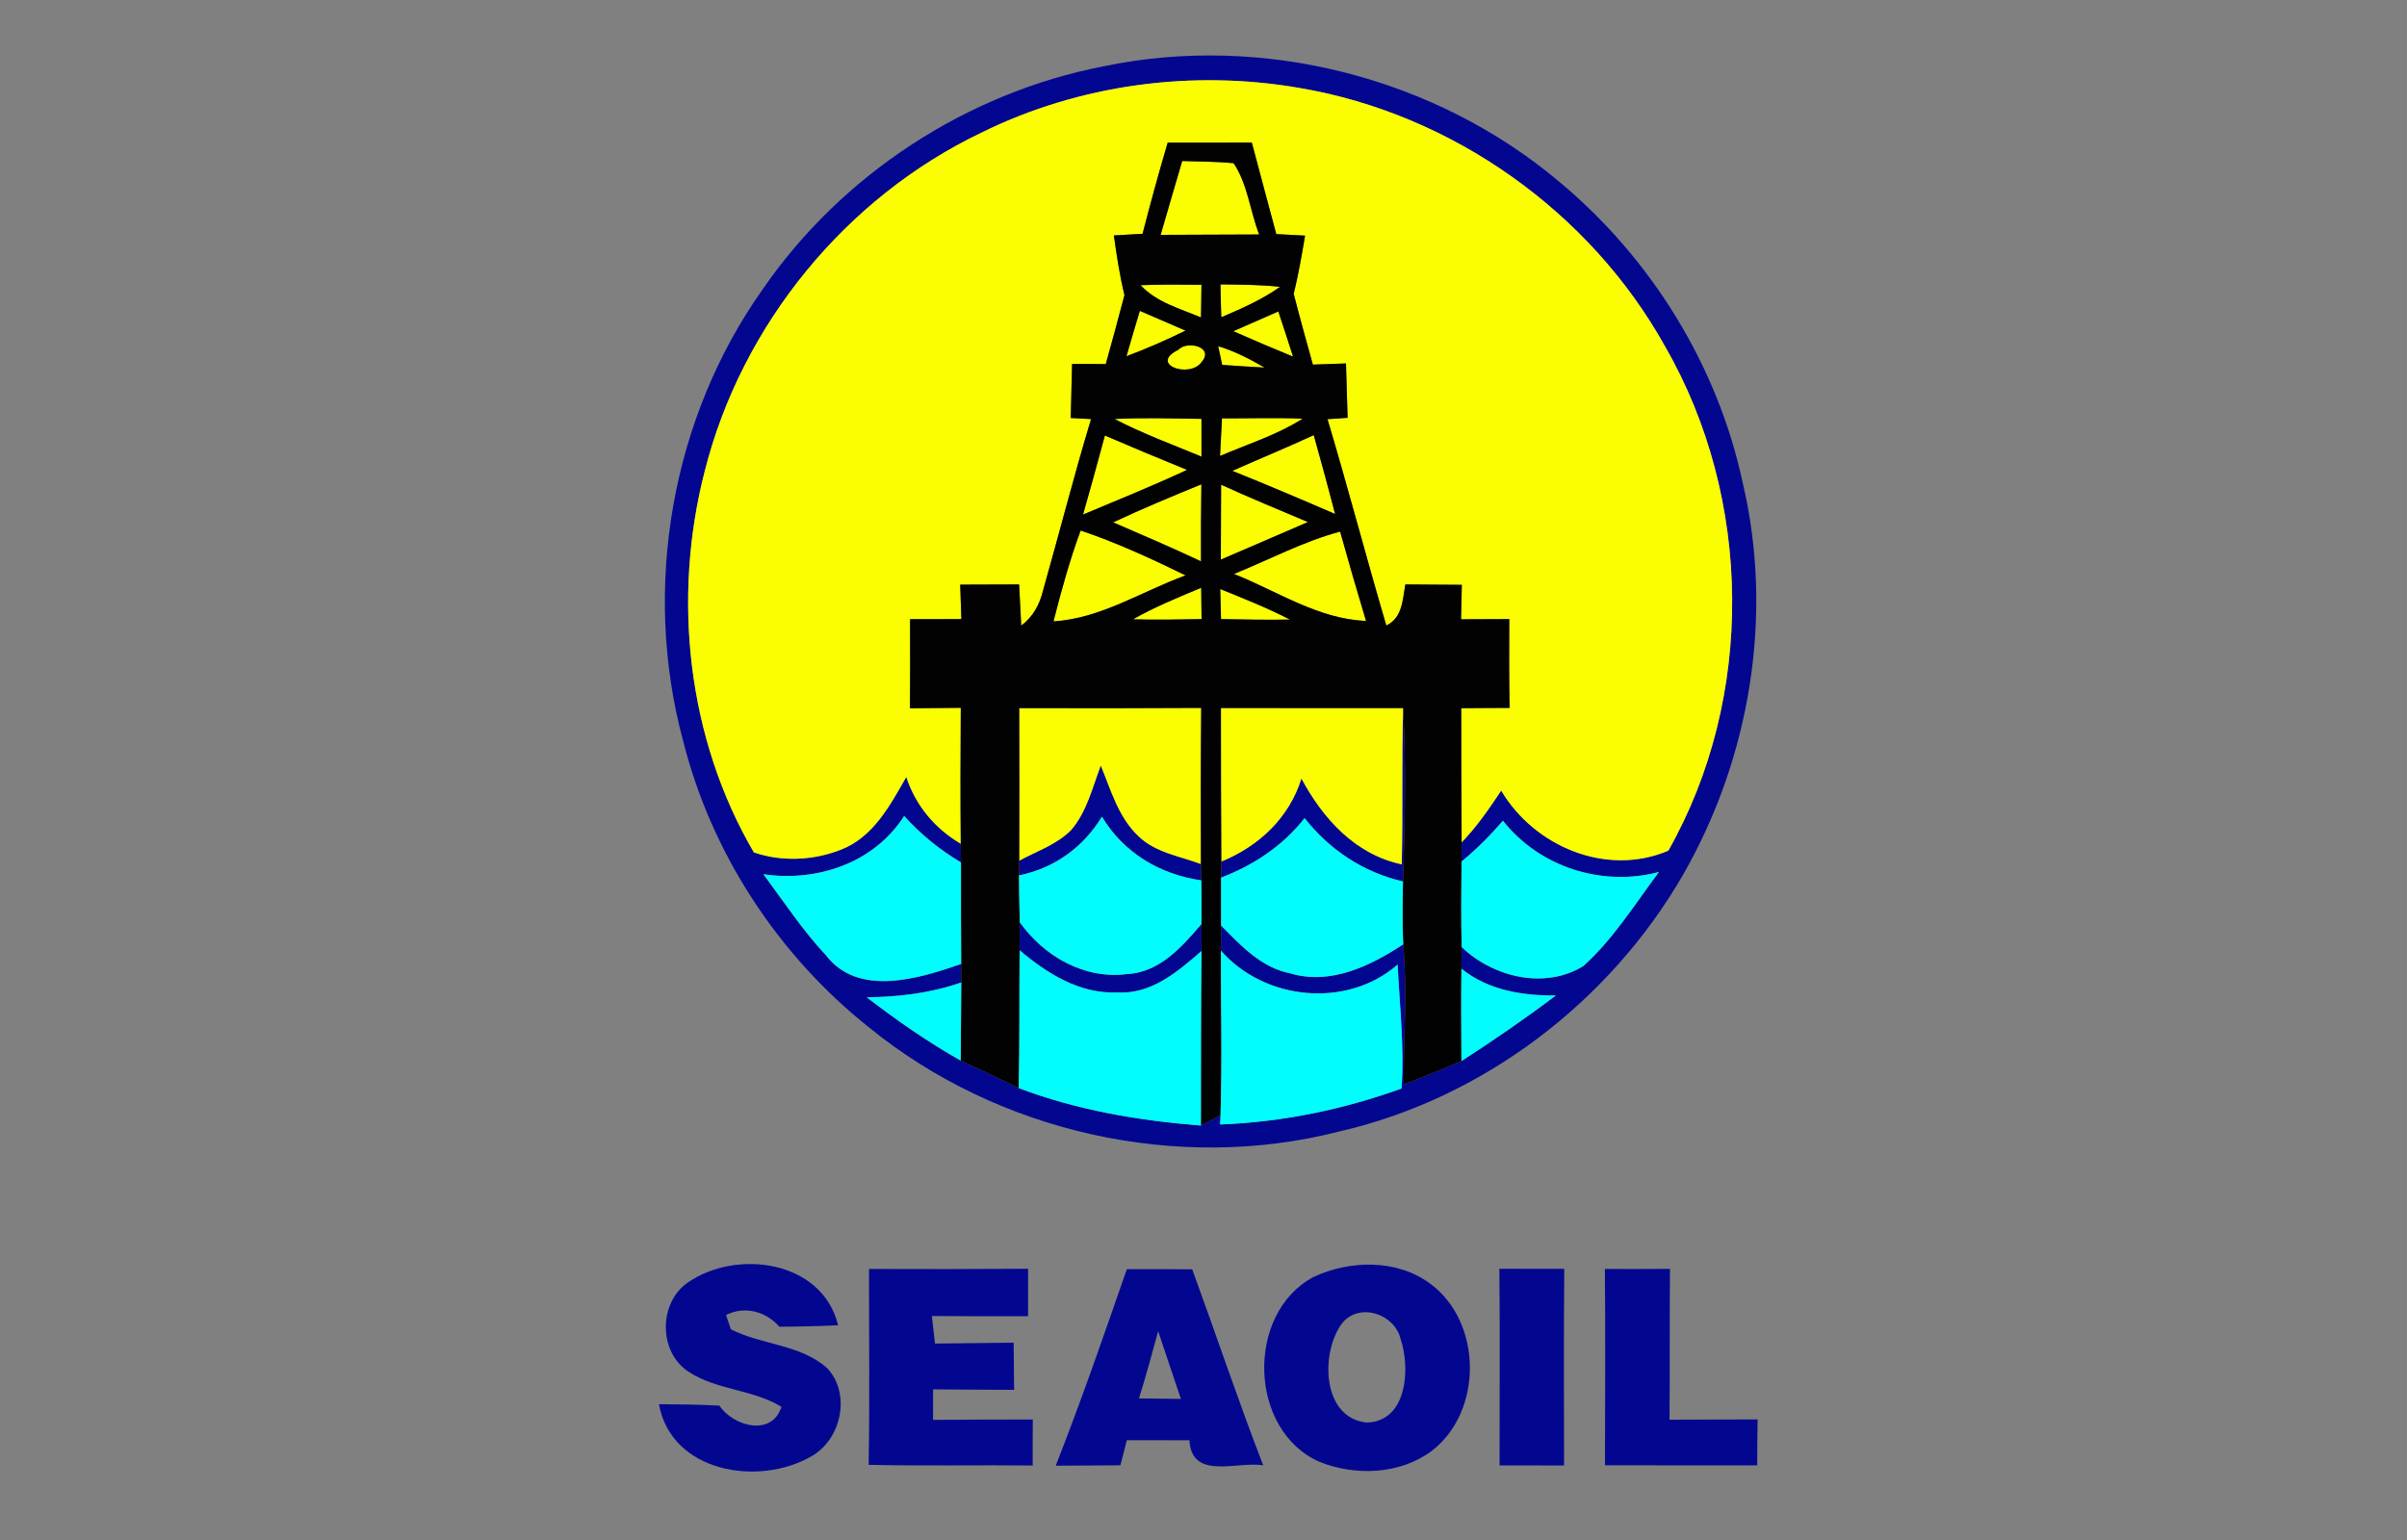 <?xml version="1.0" encoding="UTF-8" ?>
<!DOCTYPE svg PUBLIC "-//W3C//DTD SVG 1.1//EN" "http://www.w3.org/Graphics/SVG/1.1/DTD/svg11.dtd">
<svg width="250pt" height="160pt" viewBox="0 0 250 160" version="1.1" xmlns="http://www.w3.org/2000/svg">
<rect x="0" y="0" width="250" height="160" fill="#808080" stroke="none"/>
<g id="#ffffffff">
</g>
<g id="#030790ff">
<path fill="#030790" opacity="1.00" d=" M 114.61 6.89 C 131.12 3.44 149.09 8.03 161.97 18.90 C 171.49 26.83 178.38 37.95 180.99 50.09 C 184.25 63.83 181.80 78.71 174.79 90.92 C 167.15 104.13 154.01 114.14 139.09 117.56 C 122.31 121.86 103.65 117.66 90.24 106.73 C 80.82 99.24 73.88 88.64 70.95 76.97 C 66.67 61.13 69.72 43.44 79.22 30.05 C 87.42 18.13 100.41 9.65 114.61 6.89 M 101.92 13.79 C 87.83 20.53 77.04 33.75 73.21 48.90 C 69.79 62.09 71.38 76.75 78.30 88.56 C 81.21 89.56 84.49 89.40 87.34 88.28 C 90.70 86.98 92.45 83.67 94.13 80.72 C 95.10 83.69 97.11 86.09 99.79 87.66 C 99.80 88.14 99.80 89.12 99.81 89.60 C 97.61 88.30 95.62 86.68 93.91 84.78 C 90.80 89.65 84.87 91.66 79.29 90.83 C 81.41 93.67 83.36 96.66 85.79 99.25 C 89.14 103.63 95.45 101.67 99.83 100.15 C 99.83 100.63 99.83 101.59 99.84 102.07 C 96.68 103.19 93.36 103.57 90.03 103.62 C 93.14 106.01 96.36 108.26 99.78 110.19 C 101.80 111.12 103.80 112.08 105.81 113.05 C 111.87 115.35 118.28 116.43 124.73 116.94 C 125.24 116.67 126.26 116.13 126.77 115.86 L 126.73 116.83 C 133.17 116.58 139.52 115.28 145.57 113.09 C 145.87 108.79 145.37 104.51 145.16 100.22 C 139.90 104.81 131.35 103.96 126.81 98.77 C 126.81 98.12 126.83 96.81 126.83 96.16 C 128.88 98.25 131.03 100.56 134.04 101.13 C 138.18 102.37 142.35 100.36 145.74 98.11 C 146.18 102.95 145.79 107.82 145.79 112.67 C 147.81 111.90 149.81 111.10 151.79 110.24 C 155.14 108.08 158.41 105.83 161.59 103.43 C 158.10 103.45 154.59 102.89 151.79 100.65 C 151.80 100.08 151.80 98.95 151.81 98.39 C 155.07 101.53 160.44 102.83 164.45 100.37 C 167.57 97.56 169.80 93.94 172.30 90.60 C 166.39 92.16 159.89 90.09 156.10 85.27 C 154.78 86.80 153.37 88.23 151.80 89.51 C 151.81 89.01 151.81 88.01 151.81 87.52 C 153.39 85.89 154.67 84.02 155.92 82.14 C 159.38 87.97 166.87 91.11 173.28 88.38 C 182.28 72.48 182.06 51.85 172.96 36.03 C 165.18 22.01 150.84 11.84 135.03 9.15 C 123.87 7.20 112.10 8.76 101.92 13.79 Z" />
<path fill="#030790" opacity="1.00" d=" M 145.74 73.57 C 146.05 79.57 145.92 85.58 145.72 91.58 C 141.62 90.64 138.09 88.30 135.50 85.00 C 133.26 87.87 130.21 89.89 126.83 91.18 C 126.84 90.76 126.85 89.93 126.85 89.51 C 130.75 87.92 133.90 84.97 135.17 80.88 C 137.40 85.04 140.76 88.78 145.59 89.80 C 145.72 84.39 145.57 78.98 145.74 73.57 Z" />
<path fill="#030790" opacity="1.00" d=" M 111.24 86.25 C 112.88 84.35 113.46 81.83 114.33 79.53 C 115.38 82.06 116.15 84.88 118.20 86.83 C 119.95 88.58 122.51 88.93 124.73 89.77 L 124.77 91.47 C 120.49 90.86 116.69 88.60 114.45 84.85 C 112.52 88.03 109.50 90.21 105.84 90.95 L 105.86 89.42 C 107.68 88.43 109.75 87.75 111.24 86.25 Z" />
<path fill="#030790" opacity="1.00" d=" M 105.92 95.82 C 108.43 99.35 112.62 101.77 117.04 101.20 C 120.41 101.05 122.76 98.38 124.79 96.00 C 124.79 96.70 124.79 98.11 124.79 98.81 C 122.32 100.96 119.55 103.34 116.03 103.11 C 112.14 103.28 108.75 101.14 105.90 98.73 C 105.91 98.00 105.92 96.55 105.92 95.82 Z" />
<path fill="#030790" opacity="1.00" d=" M 71.38 133.29 C 76.44 129.73 85.40 130.91 87.05 137.69 C 85.02 137.79 82.99 137.83 80.95 137.84 C 79.54 136.25 77.38 135.65 75.41 136.62 C 75.53 136.99 75.78 137.74 75.91 138.11 C 79.12 139.75 83.16 139.66 85.94 142.17 C 88.42 144.85 87.37 149.59 84.25 151.32 C 78.80 154.46 69.73 153.00 68.44 145.89 C 70.54 145.90 72.63 145.93 74.72 146.04 C 76.19 148.23 80.20 149.27 81.16 146.16 C 78.18 144.34 74.43 144.44 71.52 142.52 C 68.40 140.50 68.38 135.43 71.38 133.29 Z" />
<path fill="#030790" opacity="1.00" d=" M 90.26 131.84 C 95.77 131.86 101.27 131.86 106.78 131.82 C 106.78 133.46 106.79 135.11 106.78 136.75 C 103.45 136.77 100.12 136.75 96.79 136.73 C 96.87 137.45 97.03 138.87 97.11 139.59 C 99.83 139.56 102.56 139.54 105.28 139.50 C 105.30 141.13 105.31 142.76 105.33 144.40 C 102.52 144.38 99.71 144.38 96.91 144.35 C 96.91 145.40 96.91 146.46 96.91 147.52 C 100.36 147.48 103.82 147.49 107.27 147.48 C 107.26 149.07 107.25 150.66 107.26 152.26 C 101.58 152.20 95.90 152.32 90.22 152.19 C 90.34 145.41 90.25 138.62 90.26 131.84 Z" />
<path fill="#030790" opacity="1.00" d=" M 117.04 131.86 C 119.30 131.85 121.57 131.86 123.83 131.88 C 126.31 138.66 128.60 145.51 131.20 152.24 C 128.49 151.80 123.76 153.83 123.54 149.64 C 121.37 149.63 119.21 149.63 117.04 149.63 C 116.88 150.28 116.54 151.59 116.37 152.24 C 114.13 152.25 111.89 152.26 109.65 152.28 C 112.30 145.55 114.66 138.70 117.04 131.86 M 118.30 145.29 C 119.75 145.31 121.20 145.32 122.65 145.34 C 121.85 143.00 121.09 140.65 120.29 138.31 C 119.65 140.64 119.02 142.98 118.30 145.29 Z" />
<path fill="#030790" opacity="1.00" d=" M 136.39 132.69 C 140.14 130.91 145.09 130.80 148.52 133.35 C 154.00 137.35 154.05 146.69 148.67 150.77 C 145.38 153.20 140.78 153.37 137.07 151.89 C 129.67 148.66 129.34 136.50 136.39 132.69 M 139.42 137.45 C 137.12 140.46 137.26 147.38 142.00 147.80 C 146.20 147.63 146.49 142.11 145.46 139.07 C 144.81 136.50 141.22 135.29 139.42 137.45 Z" />
<path fill="#030790" opacity="1.00" d=" M 155.73 131.82 C 157.97 131.83 160.22 131.83 162.47 131.83 C 162.41 138.64 162.44 145.45 162.45 152.26 C 160.22 152.25 157.98 152.25 155.75 152.25 C 155.74 145.44 155.80 138.63 155.73 131.82 Z" />
<path fill="#030790" opacity="1.00" d=" M 166.69 131.84 C 168.94 131.85 171.20 131.85 173.45 131.83 C 173.40 137.05 173.45 142.28 173.40 147.50 C 176.45 147.49 179.50 147.49 182.55 147.47 C 182.53 149.06 182.51 150.65 182.51 152.25 C 177.24 152.24 171.97 152.24 166.70 152.24 C 166.71 145.44 166.75 138.64 166.69 131.84 Z" />
</g>
<g id="#fbfe01ff">
<path fill="#fbfe01" opacity="1.00" d=" M 101.92 13.79 C 112.10 8.76 123.87 7.20 135.03 9.15 C 150.84 11.84 165.18 22.01 172.96 36.03 C 182.06 51.85 182.28 72.48 173.28 88.38 C 166.87 91.11 159.38 87.97 155.92 82.14 C 154.67 84.02 153.39 85.89 151.81 87.52 C 151.77 82.87 151.78 78.22 151.77 73.58 C 153.44 73.57 155.11 73.55 156.79 73.55 C 156.74 70.47 156.74 67.40 156.76 64.32 C 155.09 64.33 153.42 64.33 151.75 64.34 C 151.77 63.15 151.80 61.95 151.83 60.76 C 149.87 60.74 147.91 60.73 145.96 60.72 C 145.68 62.32 145.67 64.17 143.99 64.99 C 141.89 57.86 140.01 50.67 137.88 43.55 C 138.40 43.52 139.45 43.44 139.97 43.41 C 139.91 41.52 139.86 39.64 139.80 37.76 C 138.65 37.80 137.50 37.84 136.36 37.88 C 135.68 35.43 135.00 32.99 134.37 30.53 C 134.86 28.53 135.21 26.50 135.55 24.48 C 134.80 24.44 133.31 24.36 132.56 24.32 C 131.72 21.15 130.85 17.98 130.02 14.81 C 127.11 14.83 124.19 14.82 121.28 14.82 C 120.35 17.96 119.49 21.12 118.67 24.29 C 117.92 24.33 116.44 24.42 115.69 24.46 C 115.98 26.54 116.29 28.61 116.79 30.66 C 116.17 33.05 115.51 35.44 114.85 37.82 C 113.68 37.82 112.52 37.82 111.35 37.81 C 111.30 39.68 111.26 41.56 111.21 43.43 C 111.74 43.46 112.80 43.51 113.32 43.54 C 111.54 49.44 110.02 55.40 108.34 61.33 C 108.00 62.77 107.29 64.10 106.07 64.99 C 106.01 63.92 105.90 61.79 105.85 60.72 C 103.81 60.73 101.77 60.74 99.73 60.74 C 99.77 61.93 99.81 63.12 99.85 64.32 C 98.07 64.32 96.29 64.33 94.52 64.33 C 94.53 67.41 94.54 70.50 94.51 73.59 C 96.27 73.57 98.03 73.55 99.79 73.54 C 99.76 78.24 99.74 82.95 99.79 87.66 C 97.11 86.09 95.10 83.69 94.13 80.72 C 92.45 83.67 90.70 86.98 87.34 88.28 C 84.49 89.40 81.21 89.56 78.30 88.56 C 71.38 76.75 69.79 62.09 73.21 48.90 C 77.04 33.75 87.83 20.53 101.92 13.79 Z" />
<path fill="#fbfe01" opacity="1.00" d=" M 120.55 24.40 C 121.30 21.84 122.03 19.28 122.79 16.73 C 124.57 16.79 126.36 16.78 128.13 16.96 C 129.58 19.12 129.84 21.94 130.78 24.36 C 127.37 24.38 123.96 24.39 120.55 24.40 Z" />
<path fill="#fbfe01" opacity="1.00" d=" M 118.47 29.63 C 120.57 29.55 122.68 29.57 124.79 29.59 C 124.77 30.72 124.76 31.85 124.74 32.98 C 122.55 32.06 120.14 31.42 118.47 29.63 Z" />
<path fill="#fbfe01" opacity="1.00" d=" M 126.76 29.55 C 128.82 29.57 130.89 29.58 132.95 29.80 C 131.07 31.14 128.95 32.06 126.85 32.96 C 126.81 31.82 126.78 30.69 126.76 29.55 Z" />
<path fill="#fbfe01" opacity="1.00" d=" M 118.39 32.30 C 119.97 32.98 121.55 33.66 123.13 34.35 C 121.13 35.33 119.09 36.23 117.00 37.01 C 117.45 35.43 117.92 33.86 118.39 32.30 Z" />
<path fill="#fbfe01" opacity="1.00" d=" M 128.10 34.41 C 129.65 33.72 131.21 33.04 132.77 32.36 C 133.29 33.92 133.80 35.48 134.30 37.05 C 132.22 36.20 130.16 35.32 128.10 34.41 Z" />
<path fill="#fbfe01" opacity="1.00" d=" M 122.39 36.34 C 123.28 35.36 126.13 36.03 124.83 37.58 C 123.61 39.38 119.27 37.87 122.39 36.34 Z" />
<path fill="#fbfe01" opacity="1.00" d=" M 126.53 35.97 C 128.23 36.48 129.81 37.30 131.34 38.19 C 129.87 38.11 128.40 38.01 126.94 37.91 C 126.83 37.43 126.63 36.46 126.53 35.97 Z" />
<path fill="#fbfe01" opacity="1.00" d=" M 115.76 43.53 C 118.77 43.38 121.78 43.48 124.79 43.52 C 124.79 44.83 124.79 46.13 124.79 47.44 C 121.77 46.18 118.67 45.05 115.76 43.53 Z" />
<path fill="#fbfe01" opacity="1.00" d=" M 126.92 43.47 C 129.71 43.48 132.51 43.38 135.30 43.50 C 132.63 45.19 129.60 46.14 126.72 47.37 C 126.78 46.07 126.85 44.77 126.92 43.47 Z" />
<path fill="#fbfe01" opacity="1.00" d=" M 114.76 45.25 C 117.59 46.47 120.44 47.66 123.29 48.82 C 119.73 50.47 116.10 51.95 112.49 53.46 C 113.26 50.73 114.03 47.99 114.76 45.25 Z" />
<path fill="#fbfe01" opacity="1.00" d=" M 128.00 48.92 C 130.81 47.67 133.66 46.50 136.45 45.21 C 137.21 47.94 137.96 50.66 138.67 53.40 C 135.13 51.87 131.58 50.36 128.00 48.92 Z" />
<path fill="#fbfe01" opacity="1.00" d=" M 115.62 54.27 C 118.63 52.86 121.70 51.58 124.78 50.32 C 124.74 52.99 124.72 55.65 124.74 58.32 C 121.73 56.90 118.67 55.59 115.62 54.27 Z" />
<path fill="#fbfe01" opacity="1.00" d=" M 126.83 50.36 C 129.80 51.72 132.83 52.96 135.84 54.24 C 132.83 55.55 129.81 56.84 126.80 58.14 C 126.81 55.54 126.82 52.95 126.83 50.36 Z" />
<path fill="#fbfe01" opacity="1.00" d=" M 112.24 55.12 C 115.99 56.38 119.59 58.05 123.14 59.78 C 118.59 61.43 114.37 64.25 109.42 64.56 C 110.23 61.38 111.10 58.21 112.24 55.12 Z" />
<path fill="#fbfe01" opacity="1.00" d=" M 128.17 59.63 C 131.83 58.15 135.35 56.26 139.19 55.23 C 140.05 58.33 140.95 61.43 141.88 64.51 C 136.92 64.32 132.66 61.42 128.17 59.63 Z" />
<path fill="#fbfe01" opacity="1.00" d=" M 117.68 64.34 C 119.94 63.06 122.36 62.07 124.76 61.07 C 124.77 62.15 124.78 63.23 124.80 64.32 C 122.43 64.36 120.05 64.42 117.68 64.34 Z" />
<path fill="#fbfe01" opacity="1.00" d=" M 126.74 61.20 C 129.18 62.19 131.63 63.16 133.97 64.37 C 131.59 64.42 129.20 64.36 126.82 64.32 C 126.79 63.28 126.77 62.24 126.74 61.20 Z" />
<path fill="#fbfe01" opacity="1.00" d=" M 105.86 73.57 C 112.16 73.59 118.46 73.59 124.76 73.55 C 124.71 78.96 124.71 84.36 124.73 89.77 C 122.51 88.93 119.95 88.58 118.20 86.83 C 116.15 84.88 115.38 82.06 114.33 79.53 C 113.46 81.83 112.88 84.35 111.24 86.25 C 109.75 87.75 107.68 88.43 105.86 89.42 C 105.88 84.14 105.87 78.85 105.86 73.57 Z" />
<path fill="#fbfe01" opacity="1.00" d=" M 126.81 73.56 C 133.12 73.57 139.43 73.57 145.74 73.57 C 145.57 78.98 145.72 84.39 145.59 89.80 C 140.76 88.78 137.40 85.04 135.17 80.88 C 133.90 84.97 130.75 87.92 126.85 89.51 C 126.81 84.19 126.82 78.88 126.81 73.56 Z" />
</g>
<g id="#020203ff">
<path fill="#020203" opacity="1.00" d=" M 121.28 14.82 C 124.19 14.82 127.11 14.83 130.02 14.81 C 130.85 17.98 131.72 21.15 132.56 24.32 C 133.31 24.36 134.80 24.44 135.55 24.48 C 135.21 26.50 134.86 28.53 134.37 30.53 C 135.00 32.99 135.68 35.43 136.36 37.88 C 137.50 37.84 138.65 37.80 139.80 37.76 C 139.86 39.64 139.91 41.52 139.97 43.41 C 139.45 43.44 138.40 43.52 137.88 43.55 C 140.01 50.67 141.89 57.86 143.99 64.99 C 145.67 64.17 145.68 62.32 145.96 60.72 C 147.91 60.73 149.87 60.74 151.83 60.76 C 151.80 61.95 151.77 63.15 151.75 64.34 C 153.42 64.33 155.09 64.33 156.76 64.32 C 156.74 67.40 156.74 70.47 156.79 73.55 C 155.11 73.55 153.44 73.57 151.77 73.58 C 151.78 78.22 151.77 82.87 151.81 87.52 C 151.81 88.01 151.81 89.01 151.80 89.51 C 151.77 92.47 151.75 95.43 151.81 98.39 C 151.80 98.95 151.80 100.08 151.79 100.65 C 151.75 103.84 151.77 107.04 151.79 110.24 C 149.81 111.10 147.81 111.90 145.79 112.67 C 145.79 107.82 146.18 102.95 145.74 98.11 C 145.65 95.93 145.66 93.75 145.72 91.58 C 145.92 85.58 146.05 79.57 145.74 73.57 C 139.43 73.57 133.12 73.57 126.81 73.56 C 126.82 78.88 126.81 84.19 126.85 89.51 C 126.85 89.93 126.84 90.76 126.83 91.18 C 126.83 92.84 126.84 94.50 126.83 96.16 C 126.83 96.81 126.81 98.12 126.81 98.77 C 126.80 104.46 126.95 110.16 126.77 115.86 C 126.26 116.13 125.24 116.67 124.73 116.94 C 124.73 110.89 124.73 104.85 124.79 98.81 C 124.79 98.11 124.79 96.70 124.79 96.00 C 124.79 94.49 124.79 92.98 124.77 91.47 L 124.73 89.77 C 124.71 84.36 124.71 78.96 124.76 73.55 C 118.46 73.59 112.16 73.59 105.86 73.57 C 105.87 78.85 105.88 84.14 105.86 89.42 L 105.84 90.95 C 105.84 92.58 105.88 94.20 105.92 95.82 C 105.92 96.55 105.91 98.00 105.90 98.73 C 105.86 103.50 105.91 108.27 105.81 113.05 C 103.80 112.08 101.80 111.12 99.78 110.19 C 99.80 107.48 99.82 104.78 99.84 102.07 C 99.83 101.59 99.83 100.63 99.83 100.15 C 99.80 96.63 99.81 93.12 99.81 89.60 C 99.80 89.12 99.80 88.14 99.79 87.66 C 99.74 82.95 99.76 78.24 99.79 73.54 C 98.03 73.55 96.27 73.57 94.51 73.59 C 94.54 70.50 94.53 67.41 94.52 64.33 C 96.29 64.33 98.07 64.32 99.85 64.32 C 99.81 63.12 99.77 61.93 99.73 60.74 C 101.77 60.74 103.81 60.73 105.85 60.72 C 105.90 61.79 106.01 63.92 106.07 64.99 C 107.29 64.10 108.00 62.77 108.34 61.33 C 110.02 55.40 111.54 49.44 113.32 43.54 C 112.80 43.51 111.74 43.46 111.21 43.43 C 111.26 41.56 111.30 39.68 111.35 37.81 C 112.52 37.82 113.68 37.82 114.85 37.82 C 115.51 35.44 116.17 33.05 116.79 30.66 C 116.29 28.61 115.98 26.54 115.69 24.46 C 116.44 24.42 117.92 24.33 118.67 24.29 C 119.49 21.12 120.35 17.96 121.28 14.82 M 120.55 24.40 C 123.96 24.39 127.37 24.38 130.78 24.36 C 129.84 21.94 129.58 19.12 128.13 16.96 C 126.36 16.78 124.57 16.79 122.79 16.73 C 122.03 19.28 121.30 21.84 120.55 24.40 M 118.47 29.63 C 120.14 31.42 122.55 32.06 124.74 32.98 C 124.76 31.85 124.77 30.72 124.79 29.59 C 122.68 29.57 120.57 29.55 118.47 29.63 M 126.76 29.55 C 126.78 30.69 126.81 31.82 126.85 32.96 C 128.95 32.06 131.07 31.14 132.95 29.80 C 130.89 29.58 128.82 29.57 126.76 29.55 M 118.39 32.30 C 117.92 33.86 117.45 35.43 117.00 37.01 C 119.09 36.23 121.13 35.33 123.13 34.35 C 121.55 33.66 119.97 32.98 118.39 32.30 M 128.10 34.41 C 130.16 35.32 132.22 36.20 134.30 37.05 C 133.80 35.48 133.29 33.92 132.77 32.36 C 131.21 33.04 129.65 33.72 128.10 34.41 M 122.39 36.34 C 119.27 37.87 123.61 39.38 124.83 37.58 C 126.13 36.03 123.28 35.36 122.39 36.34 M 126.53 35.97 C 126.63 36.46 126.83 37.43 126.94 37.91 C 128.40 38.01 129.87 38.11 131.34 38.19 C 129.81 37.30 128.23 36.48 126.53 35.97 M 115.76 43.53 C 118.67 45.05 121.77 46.18 124.79 47.44 C 124.79 46.13 124.79 44.83 124.79 43.52 C 121.78 43.48 118.77 43.38 115.76 43.53 M 126.92 43.47 C 126.85 44.77 126.78 46.07 126.72 47.37 C 129.60 46.14 132.63 45.19 135.30 43.50 C 132.51 43.38 129.71 43.48 126.92 43.47 M 114.76 45.25 C 114.03 47.99 113.26 50.73 112.49 53.46 C 116.10 51.95 119.73 50.47 123.29 48.82 C 120.44 47.66 117.59 46.47 114.76 45.25 M 128.00 48.92 C 131.58 50.36 135.13 51.87 138.67 53.40 C 137.96 50.66 137.21 47.94 136.45 45.21 C 133.66 46.50 130.81 47.67 128.00 48.92 M 115.62 54.27 C 118.67 55.59 121.73 56.90 124.74 58.32 C 124.72 55.65 124.74 52.99 124.78 50.32 C 121.70 51.58 118.63 52.86 115.62 54.27 M 126.83 50.36 C 126.82 52.95 126.81 55.54 126.80 58.14 C 129.81 56.84 132.83 55.55 135.84 54.24 C 132.83 52.96 129.80 51.72 126.83 50.36 M 112.24 55.12 C 111.10 58.21 110.23 61.38 109.42 64.56 C 114.37 64.25 118.59 61.43 123.14 59.78 C 119.59 58.05 115.99 56.38 112.24 55.12 M 128.17 59.63 C 132.66 61.42 136.92 64.32 141.88 64.51 C 140.95 61.43 140.05 58.33 139.19 55.23 C 135.35 56.26 131.83 58.15 128.17 59.63 M 117.68 64.34 C 120.05 64.42 122.43 64.36 124.80 64.32 C 124.78 63.23 124.77 62.15 124.76 61.07 C 122.36 62.07 119.94 63.06 117.68 64.34 M 126.74 61.20 C 126.77 62.24 126.79 63.28 126.82 64.32 C 129.20 64.36 131.59 64.42 133.97 64.37 C 131.63 63.16 129.18 62.19 126.74 61.20 Z" />
</g>
<g id="#01fdfcff">
<path fill="#01fdfc" opacity="1.00" d=" M 79.29 90.83 C 84.87 91.66 90.80 89.65 93.91 84.78 C 95.62 86.68 97.61 88.30 99.81 89.60 C 99.81 93.12 99.80 96.63 99.83 100.15 C 95.45 101.67 89.14 103.63 85.79 99.25 C 83.36 96.66 81.41 93.67 79.29 90.83 Z" />
<path fill="#01fdfc" opacity="1.00" d=" M 105.84 90.95 C 109.50 90.21 112.52 88.03 114.45 84.85 C 116.69 88.60 120.49 90.86 124.77 91.47 C 124.79 92.98 124.79 94.49 124.79 96.00 C 122.76 98.38 120.41 101.05 117.04 101.20 C 112.62 101.77 108.43 99.35 105.92 95.82 C 105.88 94.20 105.84 92.58 105.84 90.95 Z" />
<path fill="#01fdfc" opacity="1.00" d=" M 135.50 85.00 C 138.09 88.30 141.62 90.64 145.72 91.58 C 145.66 93.75 145.65 95.93 145.74 98.11 C 142.35 100.36 138.18 102.37 134.04 101.13 C 131.03 100.56 128.88 98.25 126.83 96.16 C 126.84 94.50 126.83 92.84 126.83 91.18 C 130.21 89.89 133.26 87.87 135.50 85.00 Z" />
<path fill="#01fdfc" opacity="1.00" d=" M 151.80 89.51 C 153.37 88.23 154.78 86.80 156.10 85.27 C 159.89 90.09 166.39 92.16 172.30 90.60 C 169.80 93.94 167.57 97.56 164.45 100.37 C 160.44 102.83 155.07 101.53 151.81 98.39 C 151.75 95.43 151.77 92.47 151.80 89.51 Z" />
<path fill="#01fdfc" opacity="1.00" d=" M 105.90 98.73 C 108.75 101.14 112.14 103.28 116.03 103.11 C 119.55 103.34 122.32 100.96 124.79 98.81 C 124.73 104.85 124.73 110.89 124.73 116.94 C 118.28 116.43 111.87 115.35 105.81 113.05 C 105.91 108.27 105.86 103.50 105.90 98.73 Z" />
<path fill="#01fdfc" opacity="1.00" d=" M 126.81 98.77 C 131.35 103.96 139.90 104.81 145.16 100.22 C 145.37 104.51 145.87 108.79 145.57 113.09 C 139.52 115.28 133.17 116.58 126.73 116.83 L 126.77 115.86 C 126.95 110.16 126.80 104.46 126.81 98.77 Z" />
<path fill="#01fdfc" opacity="1.00" d=" M 151.79 100.65 C 154.59 102.89 158.10 103.45 161.59 103.43 C 158.41 105.83 155.14 108.08 151.79 110.24 C 151.77 107.04 151.75 103.84 151.79 100.65 Z" />
<path fill="#01fdfc" opacity="1.00" d=" M 90.03 103.62 C 93.36 103.57 96.68 103.19 99.84 102.07 C 99.82 104.78 99.80 107.48 99.78 110.19 C 96.36 108.26 93.14 106.01 90.03 103.62 Z" />
</g>
</svg>
